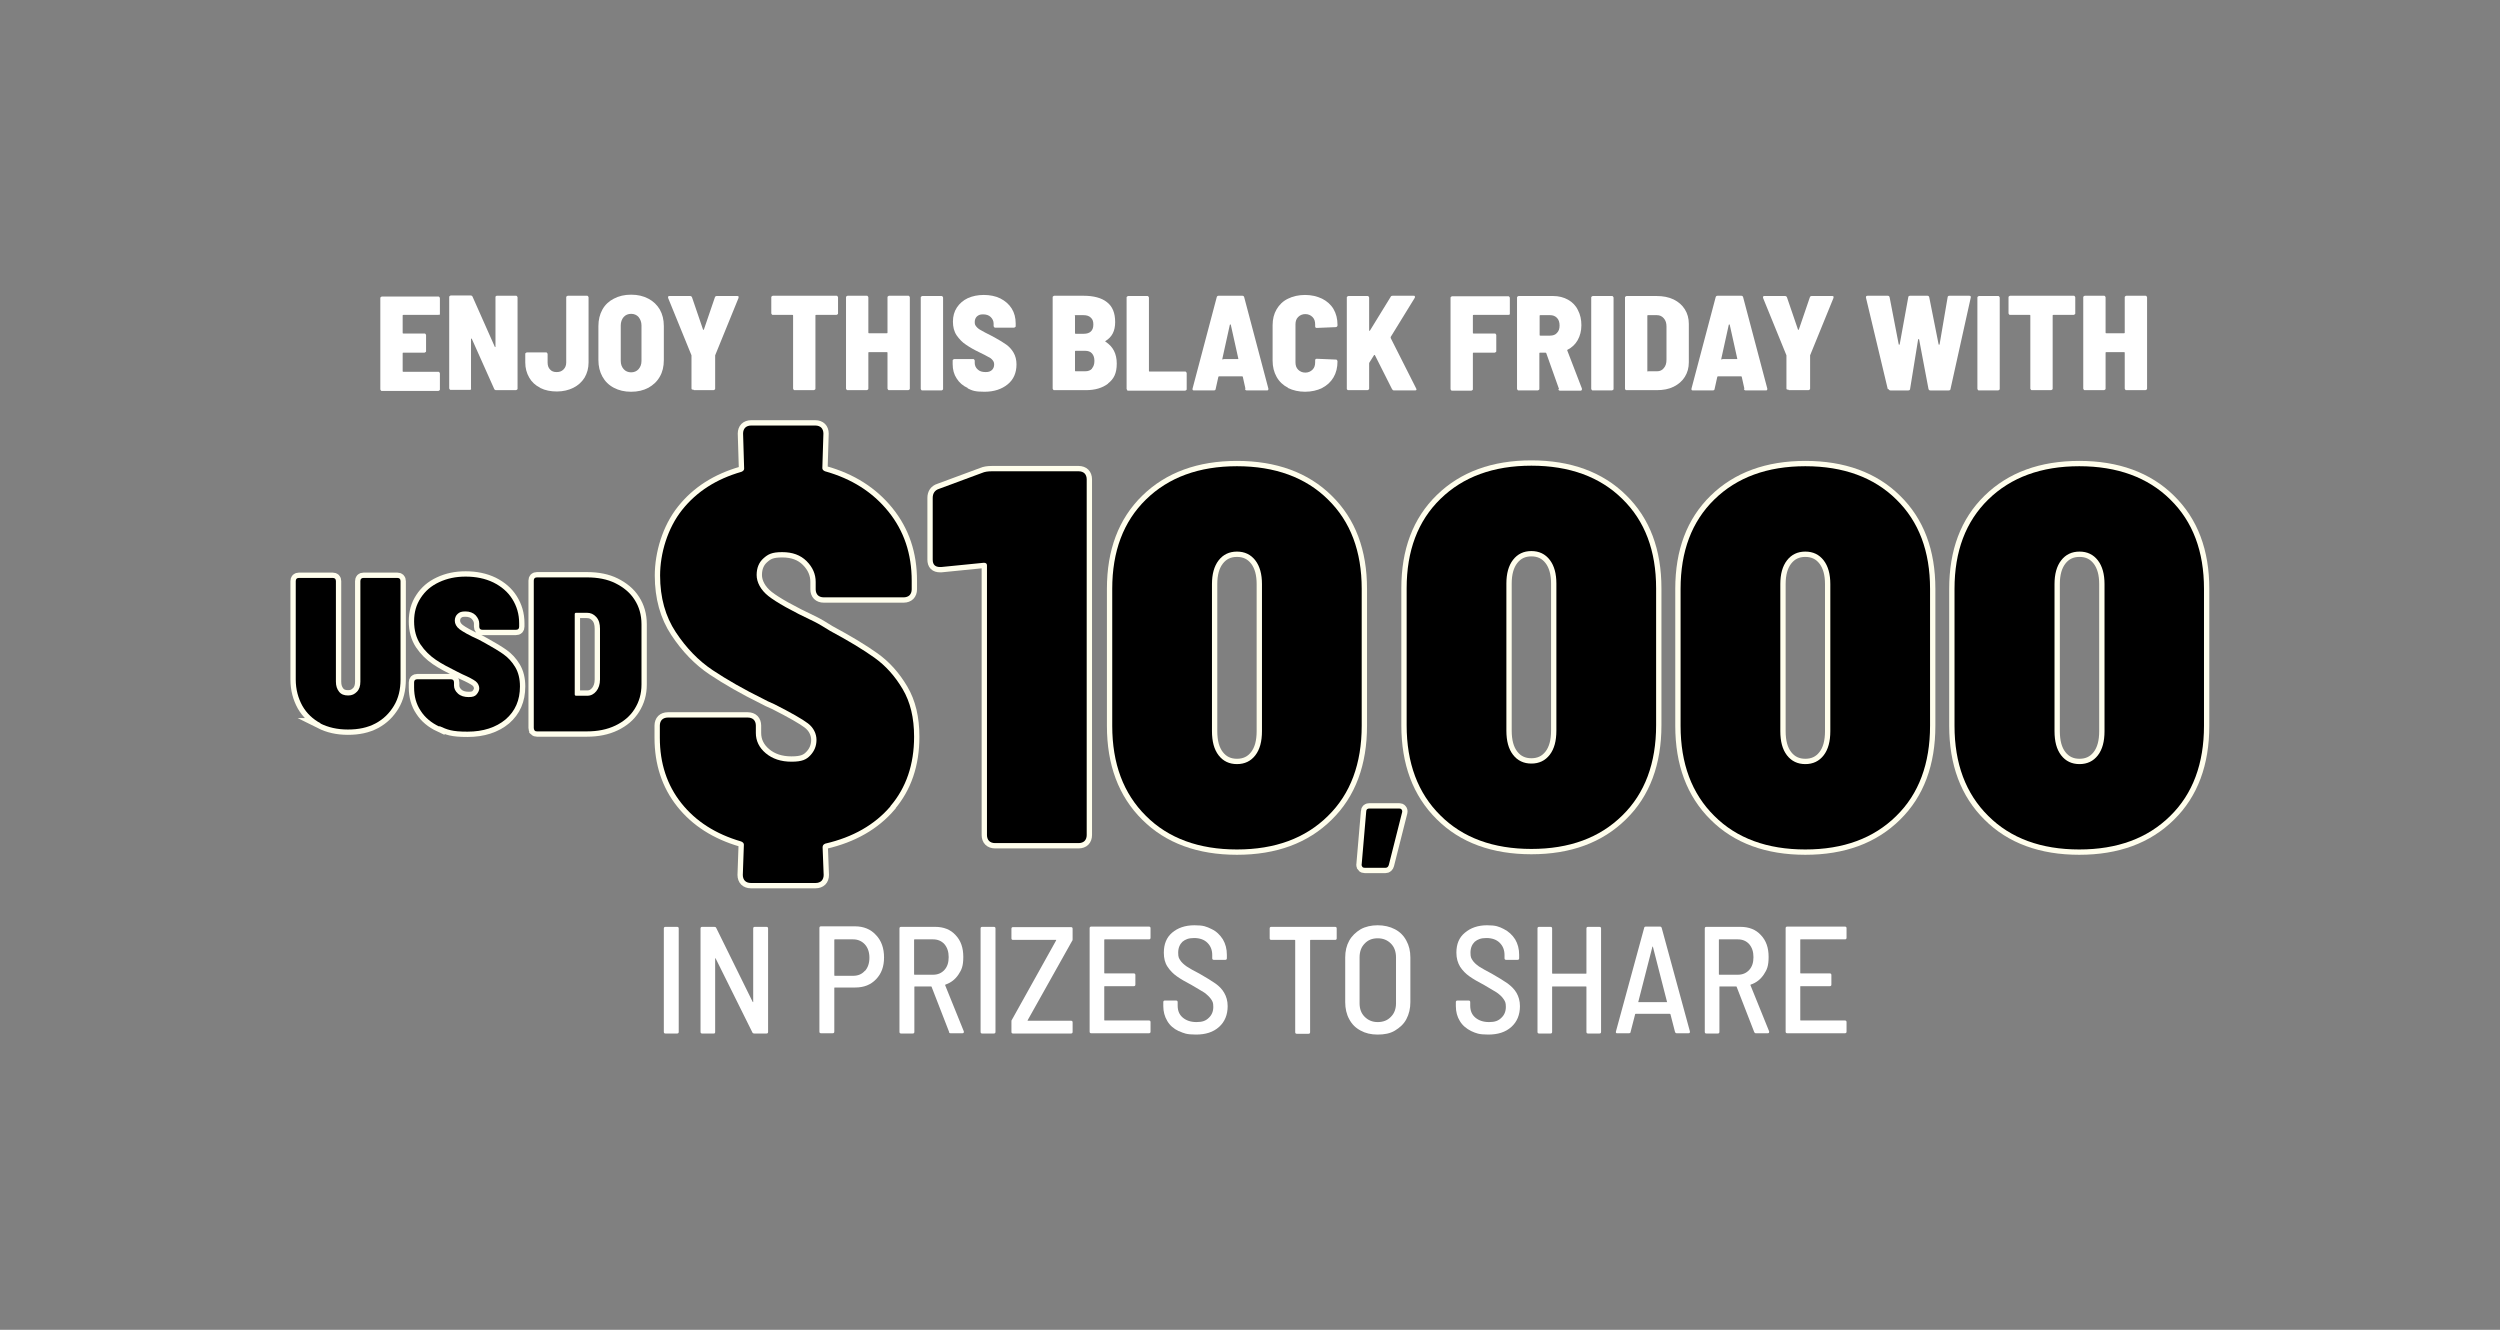 <?xml version="1.0" encoding="UTF-8"?> <svg xmlns="http://www.w3.org/2000/svg" id="text" version="1.1" viewBox="0 0 940 500"><rect x="0" y="0" width="940" height="500" fill="#808080" stroke="none"/><defs><style> .st0 { fill: none; stroke: #fffeec; stroke-miterlimit: 10; stroke-width: 4px; } .st1 { fill: #fff; } </style></defs><g><g><path d="M120.6,272c-3-1.6-5.3-3.8-6.9-6.6-1.6-2.9-2.5-6.2-2.5-9.9v-37c0-.4.1-.7.3-.9.2-.2.5-.3.9-.3h12.7c.4,0,.7.1.9.3.2.2.3.5.3.9v37.8c0,1.6.4,2.8,1.2,3.8s1.9,1.4,3.4,1.4,2.4-.5,3.3-1.4,1.3-2.2,1.3-3.8v-37.8c0-.4.1-.7.3-.9.2-.2.5-.3.9-.3h12.7c.4,0,.7.1.9.3.2.2.3.5.3.9v37c0,3.8-.8,7.1-2.5,9.9s-3.9,5-6.9,6.6c-3,1.6-6.4,2.3-10.4,2.3s-7.4-.8-10.4-2.3Z"></path><path d="M165.2,273.2c-3-1.4-5.4-3.4-7-5.9-1.7-2.5-2.5-5.5-2.5-8.8v-1.9c0-.4.1-.7.3-.9s.5-.3.9-.3h12.6c.4,0,.7.1.9.3s.3.5.3.9v1.1c0,1.2.5,2.2,1.5,3.1s2.4,1.3,4,1.3,2.4-.3,3-1,1-1.5,1-2.3-.4-1.9-1.3-2.6c-.9-.7-2.6-1.6-5.1-2.7l-2-1c-3-1.5-5.7-2.9-7.9-4.4-2.2-1.5-4.2-3.4-5.8-5.8-1.6-2.4-2.4-5.3-2.4-8.7s.8-6.2,2.5-8.8,3.9-4.5,6.9-5.9,6.2-2.1,10-2.1,7.3.7,10.4,2.2c3,1.5,5.4,3.5,7.1,6.2s2.6,5.7,2.6,9.1v1.3c0,.4-.1.7-.3.9s-.5.3-.9.3h-12.6c-.4,0-.7-.1-.9-.3s-.3-.5-.3-.9v-1.1c0-1.2-.5-2.2-1.4-3.2-.9-.9-2.2-1.4-3.8-1.4s-2.2.3-2.9.9-1.1,1.5-1.1,2.6.6,2.3,1.8,3.2,3.6,2.3,7.2,3.9c.5.3,1.4.8,2.4,1.3,2.9,1.6,5.2,3,6.9,4.2,1.7,1.2,3.2,2.8,4.4,4.8,1.2,2,1.8,4.4,1.8,7.3,0,5.2-1.8,9.3-5.4,12.4-3.6,3-8.4,4.6-14.3,4.6s-7.5-.7-10.6-2.1h0Z"></path><path d="M201,274.6c-.2-.2-.3-.5-.3-.9v-55.4c0-.4.1-.7.3-.9s.5-.3.9-.3h18.8c4.1,0,7.7.7,10.7,2.2s5.5,3.5,7.2,6.2c1.7,2.6,2.6,5.7,2.6,9.2v22.7c0,3.5-.9,6.5-2.6,9.2-1.7,2.7-4.1,4.7-7.2,6.2-3.1,1.5-6.7,2.2-10.7,2.2h-18.8c-.4,0-.7-.1-.9-.3ZM216.7,261.6h4.1c1.4,0,2.5-.6,3.4-1.7.9-1.1,1.4-2.6,1.4-4.4v-19.1c0-1.8-.4-3.3-1.4-4.4s-2.1-1.6-3.6-1.6h-4c-.3,0-.5.2-.5.5v30.2c0,.3.2.5.5.5h0Z"></path><path d="M334.8,303.2c-5.9,6.9-14.1,11.6-24.5,14-.7.3-1,.7-1,1.4l.4,10.4c0,.9-.3,1.7-.8,2.2-.5.5-1.3.8-2.2.8h-24.4c-.9,0-1.7-.3-2.2-.8s-.8-1.3-.8-2.2l.4-11.4c0-.5-.3-.9-1-1.2-9.6-2.8-17.1-7.6-22.5-14.4-5.4-6.8-8.1-15-8.1-24.6v-4.6c0-.9.3-1.7.8-2.2s1.3-.8,2.2-.8h30.1c.9,0,1.7.3,2.2.8.5.5.8,1.3.8,2.2v2.8c0,2.9,1.2,5.5,3.7,7.6s5.7,3.2,9.7,3.2,5.6-.8,7.1-2.4,2.3-3.5,2.3-5.8-1.1-4.6-3.2-6.2c-2.1-1.6-6.3-4-12.6-7.2-1.9-.8-3.3-1.5-4.2-2-7.3-3.6-13.6-7.2-19-10.8s-10-8.4-13.9-14.3c-3.9-5.9-5.9-13-5.9-21.3s2.8-17.8,8.3-24.7c5.5-6.9,12.9-11.6,22.3-14.3.7-.3,1-.7,1-1.2l-.4-13.2c0-.9.3-1.7.8-2.2s1.3-.8,2.2-.8h24.2c.9,0,1.7.3,2.2.8.5.5.8,1.3.8,2.2l-.4,13c0,.5.3.9,1,1.2,10,2.8,17.9,7.8,23.8,15.1,5.9,7.3,8.8,15.9,8.8,26.1v3.2c0,.9-.3,1.7-.8,2.2s-1.3.8-2.2.8h-30.1c-.9,0-1.7-.3-2.2-.8s-.8-1.3-.8-2.2v-2.8c0-2.9-1.1-5.5-3.4-7.8-2.3-2.3-5.3-3.4-9.2-3.4s-5.3.8-7,2.3c-1.7,1.5-2.6,3.6-2.6,6.3s1.5,5.6,4.4,7.9c2.9,2.3,8.7,5.6,17.4,9.7.8.4,1.7.9,2.7,1.5,1,.6,2,1.2,3.1,1.9,6.9,3.7,12.5,7.1,16.7,10.1s7.7,6.9,10.6,11.8c2.9,4.9,4.3,10.8,4.3,17.9,0,10.5-3,19.2-8.9,26.1h0Z"></path><path d="M372.9,177.2h32.7c.9,0,1.7.3,2.2.8.5.5.8,1.3.8,2.2v133.8c0,.9-.3,1.7-.8,2.2s-1.3.8-2.2.8h-31.5c-.9,0-1.7-.3-2.2-.8s-.8-1.3-.8-2.2v-101.4c0-.7-.4-1-1.2-1l-16,1.6h-.4c-1.9,0-2.8-.9-2.8-2.8v-23.2c0-1.7.8-2.9,2.4-3.4l16.2-6c.9-.4,2.1-.6,3.6-.6h0Z"></path><path d="M430.9,306.8c-8.5-8.4-12.7-19.7-12.7-33.9v-51.5c0-14.1,4.2-25.3,12.7-33.6,8.5-8.3,19.9-12.5,34.2-12.5s25.8,4.2,34.2,12.5c8.5,8.3,12.7,19.5,12.7,33.6v51.5c0,14.2-4.2,25.6-12.7,33.9-8.5,8.4-19.9,12.6-34.2,12.6s-25.8-4.2-34.2-12.6ZM472,284c1.7-2.2,2.5-5.2,2.5-9.1v-55.3c0-3.7-.8-6.7-2.5-8.9-1.7-2.2-4-3.3-6.9-3.3s-5.2,1.1-6.9,3.3c-1.7,2.2-2.5,5.2-2.5,8.9v55.3c0,3.9.8,6.9,2.5,9.1,1.7,2.2,4,3.3,6.9,3.3s5.2-1.1,6.9-3.3Z"></path><path d="M512.2,325.8c-.2-.2-.3-.6-.2-.9l1.7-19.8c0-.8.5-1.1,1.2-1.1h11.2c.4,0,.7.1.9.4.2.2.3.6.2,1l-5,19.8c-.2.7-.6,1.1-1.3,1.1h-7.7c-.4,0-.8-.1-1-.4h0Z"></path><path d="M541.6,306.6c-8.5-8.4-12.7-19.7-12.7-33.9v-51.5c0-14.1,4.2-25.3,12.7-33.6,8.5-8.3,19.9-12.5,34.2-12.5s25.8,4.2,34.2,12.5c8.5,8.3,12.7,19.5,12.7,33.6v51.5c0,14.2-4.2,25.6-12.7,33.9-8.5,8.4-19.9,12.6-34.2,12.6s-25.8-4.2-34.2-12.6ZM582.7,283.8c1.7-2.2,2.5-5.2,2.5-9.1v-55.3c0-3.7-.8-6.7-2.5-8.9-1.7-2.2-4-3.3-6.9-3.3s-5.2,1.1-6.9,3.3c-1.7,2.2-2.5,5.2-2.5,8.9v55.3c0,3.9.8,6.9,2.5,9.1,1.7,2.2,4,3.3,6.9,3.3s5.2-1.1,6.9-3.3Z"></path><path d="M644.6,306.8c-8.5-8.4-12.7-19.7-12.7-33.9v-51.5c0-14.1,4.2-25.3,12.7-33.6,8.5-8.3,19.9-12.5,34.2-12.5s25.8,4.2,34.2,12.5c8.5,8.3,12.7,19.5,12.7,33.6v51.5c0,14.2-4.2,25.6-12.7,33.9-8.5,8.4-19.9,12.6-34.2,12.6s-25.8-4.2-34.2-12.6ZM685.7,284c1.7-2.2,2.5-5.2,2.5-9.1v-55.3c0-3.7-.8-6.7-2.5-8.9-1.7-2.2-4-3.3-6.9-3.3s-5.2,1.1-6.9,3.3c-1.7,2.2-2.5,5.2-2.5,8.9v55.3c0,3.9.8,6.9,2.5,9.1,1.7,2.2,4,3.3,6.9,3.3s5.2-1.1,6.9-3.3Z"></path><path d="M747.6,306.8c-8.5-8.4-12.7-19.7-12.7-33.9v-51.5c0-14.1,4.2-25.3,12.7-33.6,8.5-8.3,19.9-12.5,34.2-12.5s25.8,4.2,34.2,12.5c8.5,8.3,12.7,19.5,12.7,33.6v51.5c0,14.2-4.2,25.6-12.7,33.9-8.5,8.4-19.9,12.6-34.2,12.6s-25.8-4.2-34.2-12.6ZM788.8,284c1.7-2.2,2.5-5.2,2.5-9.1v-55.3c0-3.7-.8-6.7-2.5-8.9-1.7-2.2-4-3.3-6.9-3.3s-5.2,1.1-6.9,3.3c-1.7,2.2-2.5,5.2-2.5,8.9v55.3c0,3.9.8,6.9,2.5,9.1,1.7,2.2,4,3.3,6.9,3.3s5.2-1.1,6.9-3.3Z"></path></g><g><path class="st0" d="M120.6,272c-3-1.6-5.3-3.8-6.9-6.6-1.6-2.9-2.5-6.2-2.5-9.9v-37c0-.4.1-.7.3-.9.2-.2.5-.3.9-.3h12.7c.4,0,.7.1.9.3.2.2.3.5.3.9v37.8c0,1.6.4,2.8,1.2,3.8s1.9,1.4,3.4,1.4,2.4-.5,3.3-1.4,1.3-2.2,1.3-3.8v-37.8c0-.4.1-.7.3-.9.2-.2.5-.3.9-.3h12.7c.4,0,.7.1.9.3.2.2.3.5.3.9v37c0,3.8-.8,7.1-2.5,9.9s-3.9,5-6.9,6.6c-3,1.6-6.4,2.3-10.4,2.3s-7.4-.8-10.4-2.3Z"></path><path class="st0" d="M165.2,273.2c-3-1.4-5.4-3.4-7-5.9-1.7-2.5-2.5-5.5-2.5-8.8v-1.9c0-.4.1-.7.3-.9s.5-.3.9-.3h12.6c.4,0,.7.1.9.3s.3.5.3.9v1.1c0,1.2.5,2.2,1.5,3.1s2.4,1.3,4,1.3,2.4-.3,3-1,1-1.5,1-2.3-.4-1.9-1.3-2.6c-.9-.7-2.6-1.6-5.1-2.7l-2-1c-3-1.5-5.7-2.9-7.9-4.4-2.2-1.5-4.2-3.4-5.8-5.8-1.6-2.4-2.4-5.3-2.4-8.7s.8-6.2,2.5-8.8,3.9-4.5,6.9-5.9,6.2-2.1,10-2.1,7.3.7,10.4,2.2c3,1.5,5.4,3.5,7.1,6.2s2.6,5.7,2.6,9.1v1.3c0,.4-.1.7-.3.9s-.5.3-.9.3h-12.6c-.4,0-.7-.1-.9-.3s-.3-.5-.3-.9v-1.1c0-1.2-.5-2.2-1.4-3.2-.9-.9-2.2-1.4-3.8-1.4s-2.2.3-2.9.9-1.1,1.5-1.1,2.6.6,2.3,1.8,3.2,3.6,2.3,7.2,3.9c.5.3,1.4.8,2.4,1.3,2.9,1.6,5.2,3,6.9,4.2,1.7,1.2,3.2,2.8,4.4,4.8,1.2,2,1.8,4.4,1.8,7.3,0,5.2-1.8,9.3-5.4,12.4-3.6,3-8.4,4.6-14.3,4.6s-7.5-.7-10.6-2.1h0Z"></path><path class="st0" d="M201,274.6c-.2-.2-.3-.5-.3-.9v-55.4c0-.4.1-.7.3-.9s.5-.3.9-.3h18.8c4.1,0,7.7.7,10.7,2.2s5.5,3.5,7.2,6.2c1.7,2.6,2.6,5.7,2.6,9.2v22.7c0,3.5-.9,6.5-2.6,9.2-1.7,2.7-4.1,4.7-7.2,6.2-3.1,1.5-6.7,2.2-10.7,2.2h-18.8c-.4,0-.7-.1-.9-.3ZM216.7,261.6h4.1c1.4,0,2.5-.6,3.4-1.7.9-1.1,1.4-2.6,1.4-4.4v-19.1c0-1.8-.4-3.3-1.4-4.4s-2.1-1.6-3.6-1.6h-4c-.3,0-.5.2-.5.5v30.2c0,.3.2.5.5.5h0Z"></path><path class="st0" d="M334.8,303.2c-5.9,6.9-14.1,11.6-24.5,14-.7.3-1,.7-1,1.4l.4,10.4c0,.9-.3,1.7-.8,2.2-.5.5-1.3.8-2.2.8h-24.4c-.9,0-1.7-.3-2.2-.8s-.8-1.3-.8-2.2l.4-11.4c0-.5-.3-.9-1-1.2-9.6-2.8-17.1-7.6-22.5-14.4-5.4-6.8-8.1-15-8.1-24.6v-4.6c0-.9.3-1.7.8-2.2s1.3-.8,2.2-.8h30.1c.9,0,1.7.3,2.2.8.5.5.8,1.3.8,2.2v2.8c0,2.9,1.2,5.5,3.7,7.6s5.7,3.2,9.7,3.2,5.6-.8,7.1-2.4,2.3-3.5,2.3-5.8-1.1-4.6-3.2-6.2c-2.1-1.6-6.3-4-12.6-7.2-1.9-.8-3.3-1.5-4.2-2-7.3-3.6-13.6-7.2-19-10.8s-10-8.4-13.9-14.3c-3.9-5.9-5.9-13-5.9-21.3s2.8-17.8,8.3-24.7c5.5-6.9,12.9-11.6,22.3-14.3.7-.3,1-.7,1-1.2l-.4-13.2c0-.9.3-1.7.8-2.2s1.3-.8,2.2-.8h24.2c.9,0,1.7.3,2.2.8.5.5.8,1.3.8,2.2l-.4,13c0,.5.3.9,1,1.2,10,2.8,17.9,7.8,23.8,15.1,5.9,7.3,8.8,15.9,8.8,26.1v3.2c0,.9-.3,1.7-.8,2.2s-1.3.8-2.2.8h-30.1c-.9,0-1.7-.3-2.2-.8s-.8-1.3-.8-2.2v-2.8c0-2.9-1.1-5.5-3.4-7.8-2.3-2.3-5.3-3.4-9.2-3.4s-5.3.8-7,2.3c-1.7,1.5-2.6,3.6-2.6,6.3s1.5,5.6,4.4,7.9c2.9,2.3,8.7,5.6,17.4,9.7.8.4,1.7.9,2.7,1.5,1,.6,2,1.2,3.1,1.9,6.9,3.7,12.5,7.1,16.7,10.1s7.7,6.9,10.6,11.8c2.9,4.9,4.3,10.8,4.3,17.9,0,10.5-3,19.2-8.9,26.1h0Z"></path><path class="st0" d="M372.9,177.2h32.7c.9,0,1.7.3,2.2.8.5.5.8,1.3.8,2.2v133.8c0,.9-.3,1.7-.8,2.2s-1.3.8-2.2.8h-31.5c-.9,0-1.7-.3-2.2-.8s-.8-1.3-.8-2.2v-101.4c0-.7-.4-1-1.2-1l-16,1.6h-.4c-1.9,0-2.8-.9-2.8-2.8v-23.2c0-1.7.8-2.9,2.4-3.4l16.2-6c.9-.4,2.1-.6,3.6-.6h0Z"></path><path class="st0" d="M430.9,306.8c-8.5-8.4-12.7-19.7-12.7-33.9v-51.5c0-14.1,4.2-25.3,12.7-33.6,8.5-8.3,19.9-12.5,34.2-12.5s25.8,4.2,34.2,12.5c8.5,8.3,12.7,19.5,12.7,33.6v51.5c0,14.2-4.2,25.6-12.7,33.9-8.5,8.4-19.9,12.6-34.2,12.6s-25.8-4.2-34.2-12.6ZM472,284c1.7-2.2,2.5-5.2,2.5-9.1v-55.3c0-3.7-.8-6.7-2.5-8.9-1.7-2.2-4-3.3-6.9-3.3s-5.2,1.1-6.9,3.3c-1.7,2.2-2.5,5.2-2.5,8.9v55.3c0,3.9.8,6.9,2.5,9.1,1.7,2.2,4,3.3,6.9,3.3s5.2-1.1,6.9-3.3Z"></path><path class="st0" d="M512.2,325.8c-.2-.2-.3-.6-.2-.9l1.7-19.8c0-.8.5-1.1,1.2-1.1h11.2c.4,0,.7.1.9.4.2.2.3.6.2,1l-5,19.8c-.2.7-.6,1.1-1.3,1.1h-7.7c-.4,0-.8-.1-1-.4h0Z"></path><path class="st0" d="M541.6,306.6c-8.5-8.4-12.7-19.7-12.7-33.9v-51.5c0-14.1,4.2-25.3,12.7-33.6,8.5-8.3,19.9-12.5,34.2-12.5s25.8,4.2,34.2,12.5c8.5,8.3,12.7,19.5,12.7,33.6v51.5c0,14.2-4.2,25.6-12.7,33.9-8.5,8.4-19.9,12.6-34.2,12.6s-25.8-4.2-34.2-12.6ZM582.7,283.8c1.7-2.2,2.5-5.2,2.5-9.1v-55.3c0-3.7-.8-6.7-2.5-8.9-1.7-2.2-4-3.3-6.9-3.3s-5.2,1.1-6.9,3.3c-1.7,2.2-2.5,5.2-2.5,8.9v55.3c0,3.9.8,6.9,2.5,9.1,1.7,2.2,4,3.3,6.9,3.3s5.2-1.1,6.9-3.3Z"></path><path class="st0" d="M644.6,306.8c-8.5-8.4-12.7-19.7-12.7-33.9v-51.5c0-14.1,4.2-25.3,12.7-33.6,8.5-8.3,19.9-12.5,34.2-12.5s25.8,4.2,34.2,12.5c8.5,8.3,12.7,19.5,12.7,33.6v51.5c0,14.2-4.2,25.6-12.7,33.9-8.5,8.4-19.9,12.6-34.2,12.6s-25.8-4.2-34.2-12.6ZM685.7,284c1.7-2.2,2.5-5.2,2.5-9.1v-55.3c0-3.7-.8-6.7-2.5-8.9-1.7-2.2-4-3.3-6.9-3.3s-5.2,1.1-6.9,3.3c-1.7,2.2-2.5,5.2-2.5,8.9v55.3c0,3.9.8,6.9,2.5,9.1,1.7,2.2,4,3.3,6.9,3.3s5.2-1.1,6.9-3.3Z"></path><path class="st0" d="M747.6,306.8c-8.5-8.4-12.7-19.7-12.7-33.9v-51.5c0-14.1,4.2-25.3,12.7-33.6,8.5-8.3,19.9-12.5,34.2-12.5s25.8,4.2,34.2,12.5c8.5,8.3,12.7,19.5,12.7,33.6v51.5c0,14.2-4.2,25.6-12.7,33.9-8.5,8.4-19.9,12.6-34.2,12.6s-25.8-4.2-34.2-12.6ZM788.8,284c1.7-2.2,2.5-5.2,2.5-9.1v-55.3c0-3.7-.8-6.7-2.5-8.9-1.7-2.2-4-3.3-6.9-3.3s-5.2,1.1-6.9,3.3c-1.7,2.2-2.5,5.2-2.5,8.9v55.3c0,3.9.8,6.9,2.5,9.1,1.7,2.2,4,3.3,6.9,3.3s5.2-1.1,6.9-3.3Z"></path></g><g><path d="M120.6,272c-3-1.6-5.3-3.8-6.9-6.6-1.6-2.9-2.5-6.2-2.5-9.9v-37c0-.4.1-.7.3-.9.2-.2.5-.3.9-.3h12.7c.4,0,.7.1.9.3.2.2.3.5.3.9v37.8c0,1.6.4,2.8,1.2,3.8s1.9,1.4,3.4,1.4,2.4-.5,3.3-1.4,1.3-2.2,1.3-3.8v-37.8c0-.4.1-.7.3-.9.2-.2.5-.3.9-.3h12.7c.4,0,.7.1.9.3.2.2.3.5.3.9v37c0,3.8-.8,7.1-2.5,9.9s-3.9,5-6.9,6.6c-3,1.6-6.4,2.3-10.4,2.3s-7.4-.8-10.4-2.3Z"></path><path d="M165.2,273.2c-3-1.4-5.4-3.4-7-5.9-1.7-2.5-2.5-5.5-2.5-8.8v-1.9c0-.4.1-.7.3-.9s.5-.3.9-.3h12.6c.4,0,.7.1.9.3s.3.5.3.9v1.1c0,1.2.5,2.2,1.5,3.1s2.4,1.3,4,1.3,2.4-.3,3-1,1-1.5,1-2.3-.4-1.9-1.3-2.6c-.9-.7-2.6-1.6-5.1-2.7l-2-1c-3-1.5-5.7-2.9-7.9-4.4-2.2-1.5-4.2-3.4-5.8-5.8-1.6-2.4-2.4-5.3-2.4-8.7s.8-6.2,2.5-8.8,3.9-4.5,6.9-5.9,6.2-2.1,10-2.1,7.3.7,10.4,2.2c3,1.5,5.4,3.5,7.1,6.2s2.6,5.7,2.6,9.1v1.3c0,.4-.1.7-.3.9s-.5.3-.9.3h-12.6c-.4,0-.7-.1-.9-.3s-.3-.5-.3-.9v-1.1c0-1.2-.5-2.2-1.4-3.2-.9-.9-2.2-1.4-3.8-1.4s-2.2.3-2.9.9-1.1,1.5-1.1,2.6.6,2.3,1.8,3.2,3.6,2.3,7.2,3.9c.5.3,1.4.8,2.4,1.3,2.9,1.6,5.2,3,6.9,4.2,1.7,1.2,3.2,2.8,4.4,4.8,1.2,2,1.8,4.4,1.8,7.3,0,5.2-1.8,9.3-5.4,12.4-3.6,3-8.4,4.6-14.3,4.6s-7.5-.7-10.6-2.1h0Z"></path><path d="M201,274.6c-.2-.2-.3-.5-.3-.9v-55.4c0-.4.1-.7.3-.9s.5-.3.9-.3h18.8c4.1,0,7.7.7,10.7,2.2s5.5,3.5,7.2,6.2c1.7,2.6,2.6,5.7,2.6,9.2v22.7c0,3.5-.9,6.5-2.6,9.2-1.7,2.7-4.1,4.7-7.2,6.2-3.1,1.5-6.7,2.2-10.7,2.2h-18.8c-.4,0-.7-.1-.9-.3ZM216.7,261.6h4.1c1.4,0,2.5-.6,3.4-1.7.9-1.1,1.4-2.6,1.4-4.4v-19.1c0-1.8-.4-3.3-1.4-4.4s-2.1-1.6-3.6-1.6h-4c-.3,0-.5.2-.5.5v30.2c0,.3.2.5.5.5h0Z"></path><path d="M334.8,303.2c-5.9,6.9-14.1,11.6-24.5,14-.7.3-1,.7-1,1.4l.4,10.4c0,.9-.3,1.7-.8,2.2-.5.5-1.3.8-2.2.8h-24.4c-.9,0-1.7-.3-2.2-.8s-.8-1.3-.8-2.2l.4-11.4c0-.5-.3-.9-1-1.2-9.6-2.8-17.1-7.6-22.5-14.4-5.4-6.8-8.1-15-8.1-24.6v-4.6c0-.9.3-1.7.8-2.2s1.3-.8,2.2-.8h30.1c.9,0,1.7.3,2.2.8.5.5.8,1.3.8,2.2v2.8c0,2.9,1.2,5.5,3.7,7.6s5.7,3.2,9.7,3.2,5.6-.8,7.1-2.4,2.3-3.5,2.3-5.8-1.1-4.6-3.2-6.2c-2.1-1.6-6.3-4-12.6-7.2-1.9-.8-3.3-1.5-4.2-2-7.3-3.6-13.6-7.2-19-10.8s-10-8.4-13.9-14.3c-3.9-5.9-5.9-13-5.9-21.3s2.8-17.8,8.3-24.7c5.5-6.9,12.9-11.6,22.3-14.3.7-.3,1-.7,1-1.2l-.4-13.2c0-.9.3-1.7.8-2.2s1.3-.8,2.2-.8h24.2c.9,0,1.7.3,2.2.8.5.5.8,1.3.8,2.2l-.4,13c0,.5.3.9,1,1.2,10,2.8,17.9,7.8,23.8,15.1,5.9,7.3,8.8,15.9,8.8,26.1v3.2c0,.9-.3,1.7-.8,2.2s-1.3.8-2.2.8h-30.1c-.9,0-1.7-.3-2.2-.8s-.8-1.3-.8-2.2v-2.8c0-2.9-1.1-5.5-3.4-7.8-2.3-2.3-5.3-3.4-9.2-3.4s-5.3.8-7,2.3c-1.7,1.5-2.6,3.6-2.6,6.3s1.5,5.6,4.4,7.9c2.9,2.3,8.7,5.6,17.4,9.7.8.4,1.7.9,2.7,1.5,1,.6,2,1.2,3.1,1.9,6.9,3.7,12.5,7.1,16.7,10.1s7.7,6.9,10.6,11.8c2.9,4.9,4.3,10.8,4.3,17.9,0,10.5-3,19.2-8.9,26.1h0Z"></path><path d="M372.9,177.2h32.7c.9,0,1.7.3,2.2.8.5.5.8,1.3.8,2.2v133.8c0,.9-.3,1.7-.8,2.2s-1.3.8-2.2.8h-31.5c-.9,0-1.7-.3-2.2-.8s-.8-1.3-.8-2.2v-101.4c0-.7-.4-1-1.2-1l-16,1.6h-.4c-1.9,0-2.8-.9-2.8-2.8v-23.2c0-1.7.8-2.9,2.4-3.4l16.2-6c.9-.4,2.1-.6,3.6-.6h0Z"></path><path d="M430.9,306.8c-8.5-8.4-12.7-19.7-12.7-33.9v-51.5c0-14.1,4.2-25.3,12.7-33.6,8.5-8.3,19.9-12.5,34.2-12.5s25.8,4.2,34.2,12.5c8.5,8.3,12.7,19.5,12.7,33.6v51.5c0,14.2-4.2,25.6-12.7,33.9-8.5,8.4-19.9,12.6-34.2,12.6s-25.8-4.2-34.2-12.6ZM472,284c1.7-2.2,2.5-5.2,2.5-9.1v-55.3c0-3.7-.8-6.7-2.5-8.9-1.7-2.2-4-3.3-6.9-3.3s-5.2,1.1-6.9,3.3c-1.7,2.2-2.5,5.2-2.5,8.9v55.3c0,3.9.8,6.9,2.5,9.1,1.7,2.2,4,3.3,6.9,3.3s5.2-1.1,6.9-3.3Z"></path><path d="M512.2,325.8c-.2-.2-.3-.6-.2-.9l1.7-19.8c0-.8.5-1.1,1.2-1.1h11.2c.4,0,.7.1.9.4.2.2.3.6.2,1l-5,19.8c-.2.7-.6,1.1-1.3,1.1h-7.7c-.4,0-.8-.1-1-.4h0Z"></path><path d="M541.6,306.6c-8.5-8.4-12.7-19.7-12.7-33.9v-51.5c0-14.1,4.2-25.3,12.7-33.6,8.5-8.3,19.9-12.5,34.2-12.5s25.8,4.2,34.2,12.5c8.5,8.3,12.7,19.5,12.7,33.6v51.5c0,14.2-4.2,25.6-12.7,33.9-8.5,8.4-19.9,12.6-34.2,12.6s-25.8-4.2-34.2-12.6ZM582.7,283.8c1.7-2.2,2.5-5.2,2.5-9.1v-55.3c0-3.7-.8-6.7-2.5-8.9-1.7-2.2-4-3.3-6.9-3.3s-5.2,1.1-6.9,3.3c-1.7,2.2-2.5,5.2-2.5,8.9v55.3c0,3.9.8,6.9,2.5,9.1,1.7,2.2,4,3.3,6.9,3.3s5.2-1.1,6.9-3.3Z"></path><path d="M644.6,306.8c-8.5-8.4-12.7-19.7-12.7-33.9v-51.5c0-14.1,4.2-25.3,12.7-33.6,8.5-8.3,19.9-12.5,34.2-12.5s25.8,4.2,34.2,12.5c8.5,8.3,12.7,19.5,12.7,33.6v51.5c0,14.2-4.2,25.6-12.7,33.9-8.5,8.4-19.9,12.6-34.2,12.6s-25.8-4.2-34.2-12.6ZM685.7,284c1.7-2.2,2.5-5.2,2.5-9.1v-55.3c0-3.7-.8-6.7-2.5-8.9-1.7-2.2-4-3.3-6.9-3.3s-5.2,1.1-6.9,3.3c-1.7,2.2-2.5,5.2-2.5,8.9v55.3c0,3.9.8,6.9,2.5,9.1,1.7,2.2,4,3.3,6.9,3.3s5.2-1.1,6.9-3.3Z"></path><path d="M747.6,306.8c-8.5-8.4-12.7-19.7-12.7-33.9v-51.5c0-14.1,4.2-25.3,12.7-33.6,8.5-8.3,19.9-12.5,34.2-12.5s25.8,4.2,34.2,12.5c8.5,8.3,12.7,19.5,12.7,33.6v51.5c0,14.2-4.2,25.6-12.7,33.9-8.5,8.4-19.9,12.6-34.2,12.6s-25.8-4.2-34.2-12.6ZM788.8,284c1.7-2.2,2.5-5.2,2.5-9.1v-55.3c0-3.7-.8-6.7-2.5-8.9-1.7-2.2-4-3.3-6.9-3.3s-5.2,1.1-6.9,3.3c-1.7,2.2-2.5,5.2-2.5,8.9v55.3c0,3.9.8,6.9,2.5,9.1,1.7,2.2,4,3.3,6.9,3.3s5.2-1.1,6.9-3.3Z"></path></g></g><g><path class="st1" d="M249.6,388v-38.9c0-.4.2-.6.6-.6h4.4c.4,0,.6.2.6.6v38.9c0,.4-.2.6-.6.6h-4.4c-.4,0-.6-.2-.6-.6Z"></path><path class="st1" d="M283.8,348.5h4.4c.4,0,.6.2.6.6v38.9c0,.4-.2.6-.6.6h-4.6c-.3,0-.6-.1-.7-.4l-13.8-27.8c0,0-.1-.1-.2-.1s0,0,0,.2v27.5c0,.4-.1.6-.5.6h-4.4c-.4,0-.6-.2-.6-.6v-38.9c0-.4.2-.6.6-.6h4.6c.3,0,.6.1.7.4l13.7,27.8c0,0,.1.1.2.1s0,0,0-.2v-27.5c0-.4.2-.6.6-.6Z"></path><path class="st1" d="M329.4,351.6c2,2.1,3,4.9,3,8.4s-1,6.1-3,8.2-4.6,3.1-7.8,3.1h-7.7c-.1,0-.2,0-.2.2v16.4c0,.4-.2.6-.6.6h-4.4c-.4,0-.6-.2-.6-.6v-39c0-.4.2-.6.6-.6h12.8c3.2,0,5.9,1.1,7.8,3.2h0ZM325.2,365.1c1.1-1.2,1.7-2.9,1.7-5s-.6-3.8-1.7-5-2.6-1.9-4.4-1.9h-6.9c-.1,0-.2,0-.2.2v13.3c0,.1,0,.2.2.2h6.9c1.8,0,3.3-.6,4.4-1.9h0Z"></path><path class="st1" d="M356.9,388.1l-6.6-17c0-.1-.1-.2-.2-.2h-6.1c-.1,0-.2,0-.2.2v16.9c0,.4-.2.6-.6.6h-4.4c-.4,0-.6-.2-.6-.6v-38.9c0-.4.2-.6.6-.6h12.8c3.2,0,5.8,1,7.7,3.1,2,2.1,2.9,4.8,2.9,8.2s-.6,4.8-1.8,6.6-2.8,3.1-4.9,3.8c-.1,0-.1.1-.1.3l7,17.3v.2c0,.3-.1.5-.5.5h-4.5c-.3,0-.5-.1-.6-.5h0ZM343.7,353.5v12.8c0,.1,0,.2.2.2h6.9c1.8,0,3.2-.6,4.3-1.8,1.1-1.2,1.6-2.8,1.6-4.8s-.5-3.6-1.6-4.9c-1.1-1.2-2.5-1.8-4.3-1.8h-6.9c-.1,0-.2,0-.2.2h0Z"></path><path class="st1" d="M368.7,388v-38.9c0-.4.2-.6.6-.6h4.4c.4,0,.6.2.6.6v38.9c0,.4-.2.6-.6.6h-4.4c-.4,0-.6-.2-.6-.6Z"></path><path class="st1" d="M380.3,388v-3.9c0-.3,0-.5.2-.7l16.6-29.8c0,0,0-.1,0-.2s0,0-.1,0h-16.1c-.4,0-.6-.2-.6-.6v-3.6c0-.4.2-.6.6-.6h21.8c.4,0,.6.2.6.6v3.9c0,.3,0,.5-.2.7l-16.7,29.8c0,0,0,.1,0,.2s0,0,.1,0h16.2c.4,0,.6.2.6.6v3.6c0,.4-.2.6-.6.6h-21.8c-.4,0-.6-.2-.6-.6h0Z"></path><path class="st1" d="M432,353.2h-16.6c-.1,0-.2,0-.2.2v12.4c0,.1,0,.2.2.2h10.9c.4,0,.6.2.6.6v3.6c0,.4-.2.6-.6.6h-10.9c-.1,0-.2,0-.2.2v12.5c0,.1,0,.2.2.2h16.6c.4,0,.6.2.6.6v3.6c0,.4-.2.6-.6.6h-21.7c-.4,0-.6-.2-.6-.6v-38.9c0-.4.2-.6.6-.6h21.7c.4,0,.6.2.6.6v3.6c0,.4-.2.6-.6.6h0Z"></path><path class="st1" d="M443.2,387.7c-1.9-.9-3.3-2.1-4.3-3.8s-1.5-3.5-1.5-5.6v-1.5c0-.4.2-.6.6-.6h4.2c.4,0,.6.2.6.6v1.3c0,1.9.6,3.4,1.9,4.5,1.3,1.1,3,1.7,5.2,1.7s3.5-.5,4.6-1.6c1.1-1,1.7-2.4,1.7-4.1s-.3-2.1-.9-3c-.6-.8-1.4-1.6-2.5-2.4-1.1-.7-2.7-1.6-4.7-2.8-2.3-1.2-4.2-2.3-5.6-3.3-1.4-1-2.5-2.1-3.5-3.6s-1.4-3.2-1.4-5.3c0-3.2,1-5.7,3.1-7.5s4.9-2.8,8.4-2.8,4.5.5,6.4,1.4,3.2,2.2,4.3,3.9c1,1.7,1.5,3.6,1.5,5.8v1.3c0,.4-.2.6-.6.6h-4.3c-.4,0-.6-.2-.6-.6v-1.2c0-1.9-.6-3.4-1.8-4.6-1.2-1.2-2.9-1.8-5-1.8s-3.3.5-4.4,1.4c-1,1-1.6,2.3-1.6,4.1s.3,2.1.8,2.9c.5.8,1.3,1.5,2.4,2.3,1.1.7,2.6,1.6,4.8,2.7,2.6,1.5,4.6,2.7,6,3.7,1.4,1,2.5,2.1,3.3,3.5s1.3,3,1.3,5c0,3.3-1.1,5.9-3.2,7.8-2.2,2-5.1,2.9-8.7,2.9s-4.6-.5-6.4-1.3h0Z"></path><path class="st1" d="M502.6,349.1v3.7c0,.4-.2.6-.6.6h-9.2c-.1,0-.2,0-.2.2v34.5c0,.4-.2.6-.6.6h-4.4c-.4,0-.6-.2-.6-.6v-34.5c0-.1,0-.2-.2-.2h-8.8c-.4,0-.6-.2-.6-.6v-3.7c0-.4.2-.6.6-.6h24c.4,0,.6.2.6.6h0Z"></path><path class="st1" d="M511.6,387.5c-1.9-1-3.3-2.4-4.3-4.3-1-1.8-1.5-4-1.5-6.4v-16.8c0-2.4.5-4.5,1.5-6.3,1-1.8,2.5-3.2,4.3-4.3,1.8-1,4-1.5,6.4-1.5s4.6.5,6.5,1.5c1.9,1,3.3,2.4,4.3,4.3,1,1.8,1.5,3.9,1.5,6.3v16.8c0,2.4-.5,4.5-1.5,6.4s-2.5,3.2-4.3,4.3-4,1.5-6.5,1.5-4.6-.5-6.4-1.5ZM523,382.3c1.3-1.3,1.9-3,1.9-5.1v-17.2c0-2.1-.6-3.9-1.9-5.2-1.3-1.3-2.9-2-5-2s-3.7.7-4.9,2c-1.3,1.3-1.9,3.1-1.9,5.2v17.2c0,2.1.6,3.8,1.9,5.1,1.3,1.3,2.9,2,4.9,2s3.7-.6,5-2h0Z"></path><path class="st1" d="M553.2,387.7c-1.8-.9-3.3-2.1-4.3-3.8-1-1.6-1.5-3.5-1.5-5.6v-1.5c0-.4.2-.6.6-.6h4.2c.4,0,.6.2.6.6v1.3c0,1.9.6,3.4,1.9,4.5,1.3,1.1,3,1.7,5.2,1.7s3.5-.5,4.6-1.6c1.1-1,1.7-2.4,1.7-4.1s-.3-2.1-.9-3-1.4-1.6-2.5-2.4c-1.1-.7-2.7-1.6-4.7-2.8-2.3-1.2-4.2-2.3-5.6-3.3s-2.5-2.1-3.5-3.6c-.9-1.5-1.4-3.2-1.4-5.3,0-3.2,1-5.7,3.2-7.5,2.1-1.8,4.9-2.8,8.3-2.8s4.5.5,6.3,1.4c1.8.9,3.2,2.2,4.3,3.9,1,1.7,1.5,3.6,1.5,5.8v1.3c0,.4-.2.6-.6.6h-4.3c-.4,0-.6-.2-.6-.6v-1.2c0-1.9-.6-3.4-1.8-4.6-1.2-1.2-2.9-1.8-5-1.8s-3.3.5-4.4,1.4c-1,1-1.6,2.3-1.6,4.1s.3,2.1.8,2.9c.5.8,1.3,1.5,2.4,2.3,1.1.7,2.7,1.6,4.8,2.7,2.6,1.5,4.6,2.7,6,3.7,1.3,1,2.5,2.1,3.3,3.5s1.3,3,1.3,5c0,3.3-1.1,5.9-3.2,7.8-2.2,2-5.1,2.9-8.7,2.9s-4.6-.5-6.4-1.3h0Z"></path><path class="st1" d="M597.1,348.5h4.3c.4,0,.6.2.6.6v38.9c0,.4-.2.6-.6.6h-4.3c-.4,0-.6-.2-.6-.6v-16.9c0-.1,0-.2-.2-.2h-12.5c-.2,0-.2,0-.2.2v16.9c0,.4-.2.6-.6.6h-4.3c-.4,0-.6-.2-.6-.6v-38.9c0-.4.2-.6.6-.6h4.3c.4,0,.6.2.6.6v16.8c0,.1,0,.2.2.2h12.5c.2,0,.2,0,.2-.2v-16.8c0-.4.2-.6.6-.6Z"></path><path class="st1" d="M629.8,388l-1.7-6.6c0-.1-.1-.2-.3-.2h-12.7c-.2,0-.3,0-.3.2l-1.7,6.6c0,.3-.2.5-.6.5h-4.5c-.2,0-.3,0-.4-.2,0-.1-.1-.3,0-.5l10.6-38.9c0-.3.3-.5.6-.5h5.4c.3,0,.5.2.6.5l10.6,38.9v.2c0,.3-.1.5-.5.5h-4.5c-.3,0-.5-.2-.6-.5h0ZM616,376.8c0,0,.1,0,.2,0h10.4c0,0,.1,0,.2,0s0-.1,0-.1l-5.3-20.7c0,0,0-.1-.1-.1s0,0-.1.1l-5.3,20.7s0,0,0,.1h0Z"></path><path class="st1" d="M659.6,388.1l-6.6-17c0-.1-.1-.2-.2-.2h-6.1c-.2,0-.2,0-.2.2v16.9c0,.4-.2.6-.6.6h-4.3c-.4,0-.6-.2-.6-.6v-38.9c0-.4.2-.6.6-.6h12.8c3.2,0,5.8,1,7.7,3.1,2,2.1,2.9,4.8,2.9,8.2s-.6,4.8-1.8,6.6-2.8,3.1-4.9,3.8c-.1,0-.2.1-.1.3l7,17.3v.2c0,.3-.1.5-.5.5h-4.5c-.3,0-.5-.1-.6-.5h0ZM646.3,353.5v12.8c0,.1,0,.2.2.2h6.9c1.8,0,3.2-.6,4.3-1.8,1.1-1.2,1.6-2.8,1.6-4.8s-.5-3.6-1.6-4.9c-1.1-1.2-2.5-1.8-4.3-1.8h-6.9c-.2,0-.2,0-.2.2h0Z"></path><path class="st1" d="M693.7,353.2h-16.6c-.2,0-.2,0-.2.2v12.4c0,.1,0,.2.2.2h10.9c.4,0,.6.2.6.6v3.6c0,.4-.2.6-.6.6h-10.9c-.2,0-.2,0-.2.2v12.5c0,.1,0,.2.2.2h16.6c.4,0,.6.2.6.6v3.6c0,.4-.2.6-.6.6h-21.7c-.4,0-.6-.2-.6-.6v-38.9c0-.4.2-.6.6-.6h21.7c.4,0,.6.2.6.6v3.6c0,.4-.2.6-.6.6h0Z"></path></g><g><path class="st1" d="M165.2,118.2c-.1.1-.3.2-.4.2h-13.1c-.2,0-.3,0-.3.3v6.4c0,.2,0,.3.3.3h7.9c.2,0,.3,0,.4.2.1.1.2.3.2.4v6c0,.2,0,.3-.2.4s-.3.2-.4.2h-7.9c-.2,0-.3,0-.3.3v6.6c0,.2,0,.3.3.3h13.1c.2,0,.3,0,.4.2.1.1.2.3.2.4v6c0,.2,0,.3-.2.4-.1.1-.3.2-.4.2h-21.2c-.2,0-.3,0-.4-.2-.1-.1-.2-.3-.2-.4v-34.3c0-.2,0-.3.2-.4.1-.1.3-.2.4-.2h21.2c.2,0,.3,0,.4.2.1.1.2.3.2.4v6c0,.2,0,.3-.2.4Z"></path><path class="st1" d="M186.4,111.4c.1-.1.3-.2.4-.2h7.2c.2,0,.3,0,.4.2.1.1.2.3.2.4v34.3c0,.2,0,.3-.2.4s-.3.2-.4.2h-7.5c-.3,0-.6-.2-.7-.5l-8.4-18.8c0-.1-.1-.1-.2-.1,0,0-.1,0-.1.2v18.5c.1.2,0,.3,0,.4s-.3.2-.4.2h-7.2c-.2,0-.3,0-.4-.2-.1-.1-.2-.3-.2-.4v-34.3c0-.2,0-.3.2-.4.1-.1.3-.2.4-.2h7.5c.3,0,.6.2.7.5l8.3,18.7c0,.1.1.2.2.2s.1,0,.1-.2v-18.5c0-.2,0-.3.1-.4Z"></path><path class="st1" d="M203.1,145.8c-1.8-.9-3.2-2.2-4.1-3.8-1-1.7-1.5-3.6-1.5-5.7v-3.2c0-.2,0-.3.2-.4s.3-.2.4-.2h7.2c.2,0,.3,0,.4.2.1.1.2.3.2.4v3.2c0,1.1.3,2,.9,2.6.6.7,1.4,1,2.5,1s1.9-.3,2.6-1c.7-.7,1-1.6,1-2.6v-24.5c0-.2,0-.3.2-.4.1-.1.3-.2.4-.2h7.2c.2,0,.3,0,.4.2.1.1.2.3.2.4v24.5c0,2.1-.5,4-1.5,5.7-1,1.6-2.4,2.9-4.2,3.8-1.8.9-3.9,1.4-6.2,1.4s-4.4-.4-6.2-1.3Z"></path><path class="st1" d="M230.8,145.8c-1.9-1-3.3-2.4-4.3-4.2-1-1.8-1.5-3.9-1.5-6.2v-12.8c0-2.3.5-4.4,1.5-6.2s2.5-3.2,4.3-4.1c1.9-1,4-1.5,6.5-1.5s4.6.5,6.5,1.5c1.9,1,3.3,2.4,4.3,4.1,1,1.8,1.5,3.8,1.5,6.2v12.8c0,2.4-.5,4.5-1.5,6.2-1,1.8-2.5,3.2-4.3,4.2-1.9,1-4,1.5-6.5,1.5s-4.6-.5-6.5-1.5ZM240.1,138.8c.7-.8,1.1-1.8,1.1-3.1v-13.3c0-1.3-.4-2.3-1.1-3.2-.7-.8-1.7-1.2-2.8-1.2s-2.1.4-2.8,1.2c-.7.8-1.1,1.9-1.1,3.2v13.3c0,1.3.4,2.3,1.1,3.1.7.8,1.7,1.2,2.8,1.2s2.1-.4,2.8-1.2Z"></path><path class="st1" d="M260.2,146.5c-.1-.1-.2-.3-.2-.4v-12.5c0,0-8.8-21.6-8.8-21.6,0,0,0-.2,0-.3,0-.3.2-.4.5-.4h7.8c.3,0,.6.2.7.5l4.1,12c0,.1,0,.2.2.2s.1,0,.2-.2l4.1-12c.1-.3.3-.5.7-.5h7.7c.2,0,.4,0,.5.2,0,.1,0,.3,0,.5l-8.8,21.6v.3c0,0,0,12.2,0,12.2,0,.2,0,.3-.2.4-.1.1-.3.2-.4.2h-7.2c-.2,0-.3,0-.4-.2Z"></path><path class="st1" d="M314.9,111.4c.1.1.2.3.2.4v6c0,.2,0,.3-.2.4s-.3.2-.4.2h-7.6c-.2,0-.3,0-.3.3v27.4c0,.2,0,.3-.2.4s-.3.2-.4.2h-7.2c-.2,0-.3,0-.4-.2-.1-.1-.2-.3-.2-.4v-27.4c0-.2,0-.3-.3-.3h-7.3c-.2,0-.3,0-.4-.2-.1-.1-.2-.3-.2-.4v-6c0-.2,0-.3.2-.4.1-.1.3-.2.4-.2h23.9c.2,0,.3,0,.4.2Z"></path><path class="st1" d="M333.9,111.4c.1-.1.3-.2.4-.2h7.2c.2,0,.3,0,.4.2.1.1.2.3.2.4v34.3c0,.2,0,.3-.2.4s-.3.2-.4.2h-7.2c-.2,0-.3,0-.4-.2-.1-.1-.2-.3-.2-.4v-13.4c0-.2,0-.3-.3-.3h-6.6c-.2,0-.3,0-.3.3v13.4c0,.2,0,.3-.2.4-.1.1-.3.2-.4.2h-7.2c-.2,0-.3,0-.4-.2-.1-.1-.2-.3-.2-.4v-34.3c0-.2,0-.3.2-.4.1-.1.3-.2.4-.2h7.2c.2,0,.3,0,.4.2.1.1.2.3.2.4v13.2c0,.2,0,.3.3.3h6.6c.2,0,.3,0,.3-.3v-13.2c0-.2,0-.3.2-.4Z"></path><path class="st1" d="M346.4,146.6c-.1-.1-.2-.3-.2-.4v-34.3c0-.2,0-.3.2-.4.1-.1.3-.2.4-.2h7.2c.2,0,.3,0,.4.2.1.1.2.3.2.4v34.3c0,.2,0,.3-.2.4-.1.1-.3.2-.4.2h-7.2c-.2,0-.3,0-.4-.2Z"></path><path class="st1" d="M363.9,145.9c-1.8-.8-3.2-2-4.2-3.6-1-1.5-1.5-3.3-1.5-5.4v-1.3c0-.2,0-.3.2-.4s.3-.2.4-.2h7.1c.2,0,.3,0,.4.2.1.1.2.3.2.4v.9c0,.9.4,1.8,1.1,2.4.7.7,1.7,1,3,1s1.8-.3,2.4-.8c.5-.5.8-1.2.8-2s-.2-1.2-.6-1.7c-.4-.5-.9-.9-1.6-1.2-.7-.4-1.8-1-3.5-1.8-1.9-.9-3.6-1.9-4.9-2.8-1.4-.9-2.5-2.1-3.5-3.5-1-1.5-1.4-3.2-1.4-5.2s.5-3.8,1.5-5.3c1-1.5,2.4-2.7,4.1-3.5,1.8-.8,3.8-1.2,6-1.2s4.4.4,6.2,1.3,3.3,2.2,4.3,3.8c1,1.6,1.5,3.5,1.5,5.6v1c0,.2,0,.3-.2.4s-.3.2-.4.2h-7.1c-.2,0-.3,0-.4-.2-.1-.1-.2-.3-.2-.4v-.9c0-1-.4-1.8-1.1-2.5-.7-.7-1.7-1-2.9-1s-1.7.3-2.3.8c-.5.5-.8,1.2-.8,2.1s.2,1.2.6,1.7c.4.5,1,1,1.8,1.4.8.5,2,1.1,3.6,1.9l1.5.8c1.8,1,3.3,1.9,4.4,2.7,1.1.8,2,1.8,2.7,3,.7,1.2,1.1,2.7,1.1,4.4,0,3.2-1.1,5.7-3.3,7.5-2.2,1.8-5.1,2.8-8.7,2.8s-4.6-.4-6.4-1.3Z"></path><path class="st1" d="M416.7,144.2c-2.2,1.7-5,2.5-8.4,2.5h-11.9c-.2,0-.3,0-.4-.2-.1-.1-.2-.3-.2-.4v-34.3c0-.2,0-.3.2-.4.1-.1.3-.2.4-.2h11c3.8,0,6.8.8,8.8,2.4,2.1,1.6,3.1,4.1,3.1,7.5s-1.2,5.6-3.6,7.1c-.2.1-.2.2,0,.3,2.8,1.8,4.2,4.5,4.2,8.2s-1.1,5.8-3.3,7.5ZM404.2,118.7v6.5c0,.2,0,.3.3.3h3c1.2,0,2.1-.3,2.7-.9.6-.6.9-1.4.9-2.6s-.3-2-1-2.6c-.6-.6-1.5-.9-2.7-.9h-3c-.2,0-.3,0-.3.3ZM410.6,138.5c.6-.7.9-1.6.9-2.8s-.3-2.1-.9-2.8c-.6-.7-1.5-1-2.6-1h-3.5c-.2,0-.3,0-.3.3v7.1c0,.2,0,.3.3.3h3.5c1.1,0,2-.3,2.6-1Z"></path><path class="st1" d="M423.8,146.6c-.1-.1-.2-.3-.2-.4v-34.3c0-.2,0-.3.2-.4.1-.1.3-.2.4-.2h7.2c.2,0,.3,0,.4.2.1.1.2.3.2.4v27.5c0,.2,0,.3.3.3h13.3c.2,0,.3,0,.4.2.1.1.2.3.2.4v6c0,.2,0,.3-.2.4s-.3.2-.4.2h-21.4c-.2,0-.3,0-.4-.2Z"></path><path class="st1" d="M468.3,146.2l-1-4.5c0-.1-.1-.2-.3-.2h-8.6c-.1,0-.2,0-.3.2l-1,4.5c0,.4-.3.6-.7.6h-7.5c-.4,0-.6-.2-.5-.7l9.1-34.4c.1-.3.3-.5.7-.5h8.9c.4,0,.6.2.7.5l9.1,34.4v.2c0,.3-.1.5-.5.5h-7.6c-.4,0-.6-.2-.7-.6ZM460,135h5.4c0,0,.1,0,.2,0,0,0,0-.1,0-.2l-2.8-12.6c0-.1,0-.2-.2-.2s-.1,0-.2.2l-2.8,12.7c0,.2,0,.3.3.3Z"></path><path class="st1" d="M484.3,145.8c-1.8-.9-3.3-2.3-4.3-4.1-1-1.8-1.5-3.8-1.5-6.1v-13.3c0-2.3.5-4.3,1.5-6,1-1.7,2.4-3.1,4.3-4,1.8-.9,4-1.4,6.4-1.4s4.5.5,6.4,1.4c1.8.9,3.3,2.2,4.3,3.9,1,1.7,1.5,3.7,1.5,5.9v.2c0,.2,0,.3-.2.5-.1.1-.3.2-.4.2l-7.2.3c-.4,0-.6-.2-.6-.6v-.7c0-1.2-.3-2.1-1-2.8-.7-.7-1.6-1.1-2.7-1.1s-2,.4-2.7,1.1c-.7.7-1,1.6-1,2.8v14.2c0,1.2.3,2.1,1,2.8.7.7,1.6,1.1,2.7,1.1s2-.4,2.7-1.1c.7-.7,1-1.6,1-2.8v-.7c0-.4.2-.6.6-.6l7.2.3c.2,0,.3,0,.4.2.1.1.2.3.2.5h0c0,2.3-.5,4.3-1.5,6-1,1.7-2.4,3-4.3,4-1.8.9-4,1.4-6.4,1.4s-4.5-.5-6.4-1.4Z"></path><path class="st1" d="M506.6,146.6c-.1-.1-.2-.3-.2-.4v-34.3c0-.2,0-.3.2-.4.1-.1.3-.2.4-.2h7.2c.2,0,.3,0,.4.2.1.1.2.3.2.4v12.3c0,.1,0,.2.1.2,0,0,.1,0,.2-.1l7.8-12.7c.1-.3.4-.4.7-.4h7.9c.2,0,.4,0,.5.2,0,.1,0,.3,0,.5l-9.1,14.8c0,.1,0,.2,0,.4l9.6,19c0,.1.1.2.1.3,0,.3-.2.4-.6.4h-7.9c-.3,0-.5-.2-.7-.5l-6.4-12.7c-.1-.2-.3-.2-.4,0l-1.7,2.7c0,.1-.1.2-.1.3v9.5c0,.2,0,.3-.2.4s-.3.2-.4.2h-7.2c-.2,0-.3,0-.4-.2Z"></path><path class="st1" d="M567.6,118.2c-.1.1-.3.2-.4.2h-13.1c-.2,0-.3,0-.3.3v6.4c0,.2,0,.3.3.3h7.9c.2,0,.3,0,.4.2.1.1.2.3.2.4v6c0,.2,0,.3-.2.4s-.3.2-.4.2h-7.9c-.2,0-.3,0-.3.3v13.4c0,.2,0,.3-.2.4s-.3.2-.4.2h-7.2c-.2,0-.3,0-.4-.2-.1-.1-.2-.3-.2-.4v-34.3c0-.2,0-.3.2-.4.1-.1.3-.2.4-.2h21.1c.2,0,.3,0,.4.2.1.1.2.3.2.4v6c0,.2,0,.3-.2.4Z"></path><path class="st1" d="M586.2,146.3l-4.8-13.5c0-.1-.2-.2-.3-.2h-2c-.2,0-.3,0-.3.3v13.3c0,.2,0,.3-.2.4s-.3.2-.4.2h-7.2c-.2,0-.3,0-.4-.2-.1-.1-.2-.3-.2-.4v-34.3c0-.2,0-.3.2-.4.1-.1.3-.2.4-.2h13c2.1,0,4,.5,5.6,1.4,1.6.9,2.9,2.2,3.7,3.9.9,1.7,1.3,3.6,1.3,5.7s-.5,4-1.4,5.6c-.9,1.6-2.2,2.8-3.8,3.6-.1,0-.2.1-.1.3l5.5,14.3c0,0,0,.2,0,.3,0,.3-.2.5-.6.5h-7.6c-.3,0-.6-.2-.7-.5ZM578.9,118.7v7.2c0,.2,0,.3.3.3h3.6c1.1,0,2-.3,2.6-1,.7-.7,1-1.6,1-2.8s-.3-2.2-1-2.9c-.7-.7-1.5-1-2.6-1h-3.6c-.2,0-.3,0-.3.3Z"></path><path class="st1" d="M598.5,146.6c-.1-.1-.2-.3-.2-.4v-34.3c0-.2,0-.3.2-.4.1-.1.3-.2.4-.2h7.2c.2,0,.3,0,.4.2.1.1.2.3.2.4v34.3c0,.2,0,.3-.2.4s-.3.2-.4.2h-7.2c-.2,0-.3,0-.4-.2Z"></path><path class="st1" d="M611.2,146.6c-.1-.1-.2-.3-.2-.4v-34.3c0-.2,0-.3.2-.4.1-.1.3-.2.4-.2h11.3c2.4,0,4.5.4,6.4,1.3,1.8.9,3.2,2.1,4.2,3.7,1,1.6,1.5,3.4,1.5,5.5v14.4c0,2.1-.5,3.9-1.5,5.5-1,1.6-2.4,2.8-4.2,3.7s-3.9,1.3-6.4,1.3h-11.3c-.2,0-.3,0-.4-.2ZM619.7,139.6h3.4c1,0,1.9-.4,2.5-1.2.7-.8,1-1.8,1-3.2v-12.4c0-1.3-.3-2.3-1-3.1s-1.5-1.2-2.6-1.2h-3.3c-.2,0-.3,0-.3.3v20.6c0,.2,0,.3.3.3Z"></path><path class="st1" d="M655.9,146.2l-1-4.5c0-.1-.1-.2-.3-.2h-8.6c-.1,0-.2,0-.3.2l-1,4.5c0,.4-.3.6-.7.6h-7.5c-.4,0-.6-.2-.5-.7l9.1-34.4c.1-.3.3-.5.7-.5h8.9c.4,0,.6.2.7.5l9.1,34.4v.2c0,.3-.1.5-.5.5h-7.6c-.4,0-.6-.2-.7-.6ZM647.6,135h5.4c0,0,.1,0,.2,0,0,0,0-.1,0-.2l-2.8-12.6c0-.1,0-.2-.2-.2s-.1,0-.2.2l-2.8,12.7c0,.2,0,.3.3.3Z"></path><path class="st1" d="M671.9,146.5c-.1-.1-.2-.3-.2-.4v-12.5c0,0-8.8-21.6-8.8-21.6,0,0,0-.2,0-.3,0-.3.2-.4.5-.4h7.8c.3,0,.6.2.7.5l4.1,12c0,.1,0,.2.2.2s.1,0,.2-.2l4.1-12c.1-.3.3-.5.7-.5h7.7c.2,0,.4,0,.5.2,0,.1,0,.3,0,.5l-8.8,21.6v.3c0,0,0,12.2,0,12.2,0,.2,0,.3-.2.4-.1.1-.3.2-.4.2h-7.2c-.2,0-.3,0-.4-.2Z"></path><path class="st1" d="M709.8,146.3l-8.2-34.4v-.2c0-.3.2-.5.6-.5h7.6c.4,0,.6.2.7.6l3.4,17.6c0,.1,0,.2.2.2s.1,0,.2-.2l3.2-17.6c0-.4.3-.6.7-.6h6.5c.4,0,.6.2.7.6l3.5,17.6c0,.1,0,.2.2.2s.1,0,.2-.2l3-17.6c0-.4.3-.6.7-.6h7.4c.5,0,.7.2.6.7l-7.6,34.3c0,.4-.3.6-.7.6h-6.9c-.4,0-.6-.2-.7-.6l-3.5-18.5c0-.1,0-.2-.2-.2s-.1,0-.2.2l-3,18.5c0,.4-.3.6-.7.6h-6.7c-.3,0-.6-.2-.7-.5Z"></path><path class="st1" d="M743.7,146.6c-.1-.1-.2-.3-.2-.4v-34.3c0-.2,0-.3.2-.4.1-.1.3-.2.4-.2h7.2c.2,0,.3,0,.4.2.1.1.2.3.2.4v34.3c0,.2,0,.3-.2.4s-.3.2-.4.2h-7.2c-.2,0-.3,0-.4-.2Z"></path><path class="st1" d="M780.1,111.4c.1.1.2.3.2.4v6c0,.2,0,.3-.2.4s-.3.2-.4.2h-7.6c-.2,0-.3,0-.3.3v27.4c0,.2,0,.3-.2.4s-.3.2-.4.2h-7.2c-.2,0-.3,0-.4-.2-.1-.1-.2-.3-.2-.4v-27.4c0-.2,0-.3-.3-.3h-7.3c-.2,0-.3,0-.4-.2-.1-.1-.2-.3-.2-.4v-6c0-.2,0-.3.2-.4.1-.1.3-.2.4-.2h23.9c.2,0,.3,0,.4.2Z"></path><path class="st1" d="M799.1,111.4c.1-.1.3-.2.4-.2h7.2c.2,0,.3,0,.4.2.1.1.2.3.2.4v34.3c0,.2,0,.3-.2.4s-.3.2-.4.2h-7.2c-.2,0-.3,0-.4-.2-.1-.1-.2-.3-.2-.4v-13.4c0-.2,0-.3-.3-.3h-6.6c-.2,0-.3,0-.3.3v13.4c0,.2,0,.3-.2.4s-.3.2-.4.2h-7.2c-.2,0-.3,0-.4-.2-.1-.1-.2-.3-.2-.4v-34.3c0-.2,0-.3.2-.4.1-.1.3-.2.4-.2h7.2c.2,0,.3,0,.4.2.1.1.2.3.2.4v13.2c0,.2,0,.3.3.3h6.6c.2,0,.3,0,.3-.3v-13.2c0-.2,0-.3.2-.4Z"></path></g></svg> 